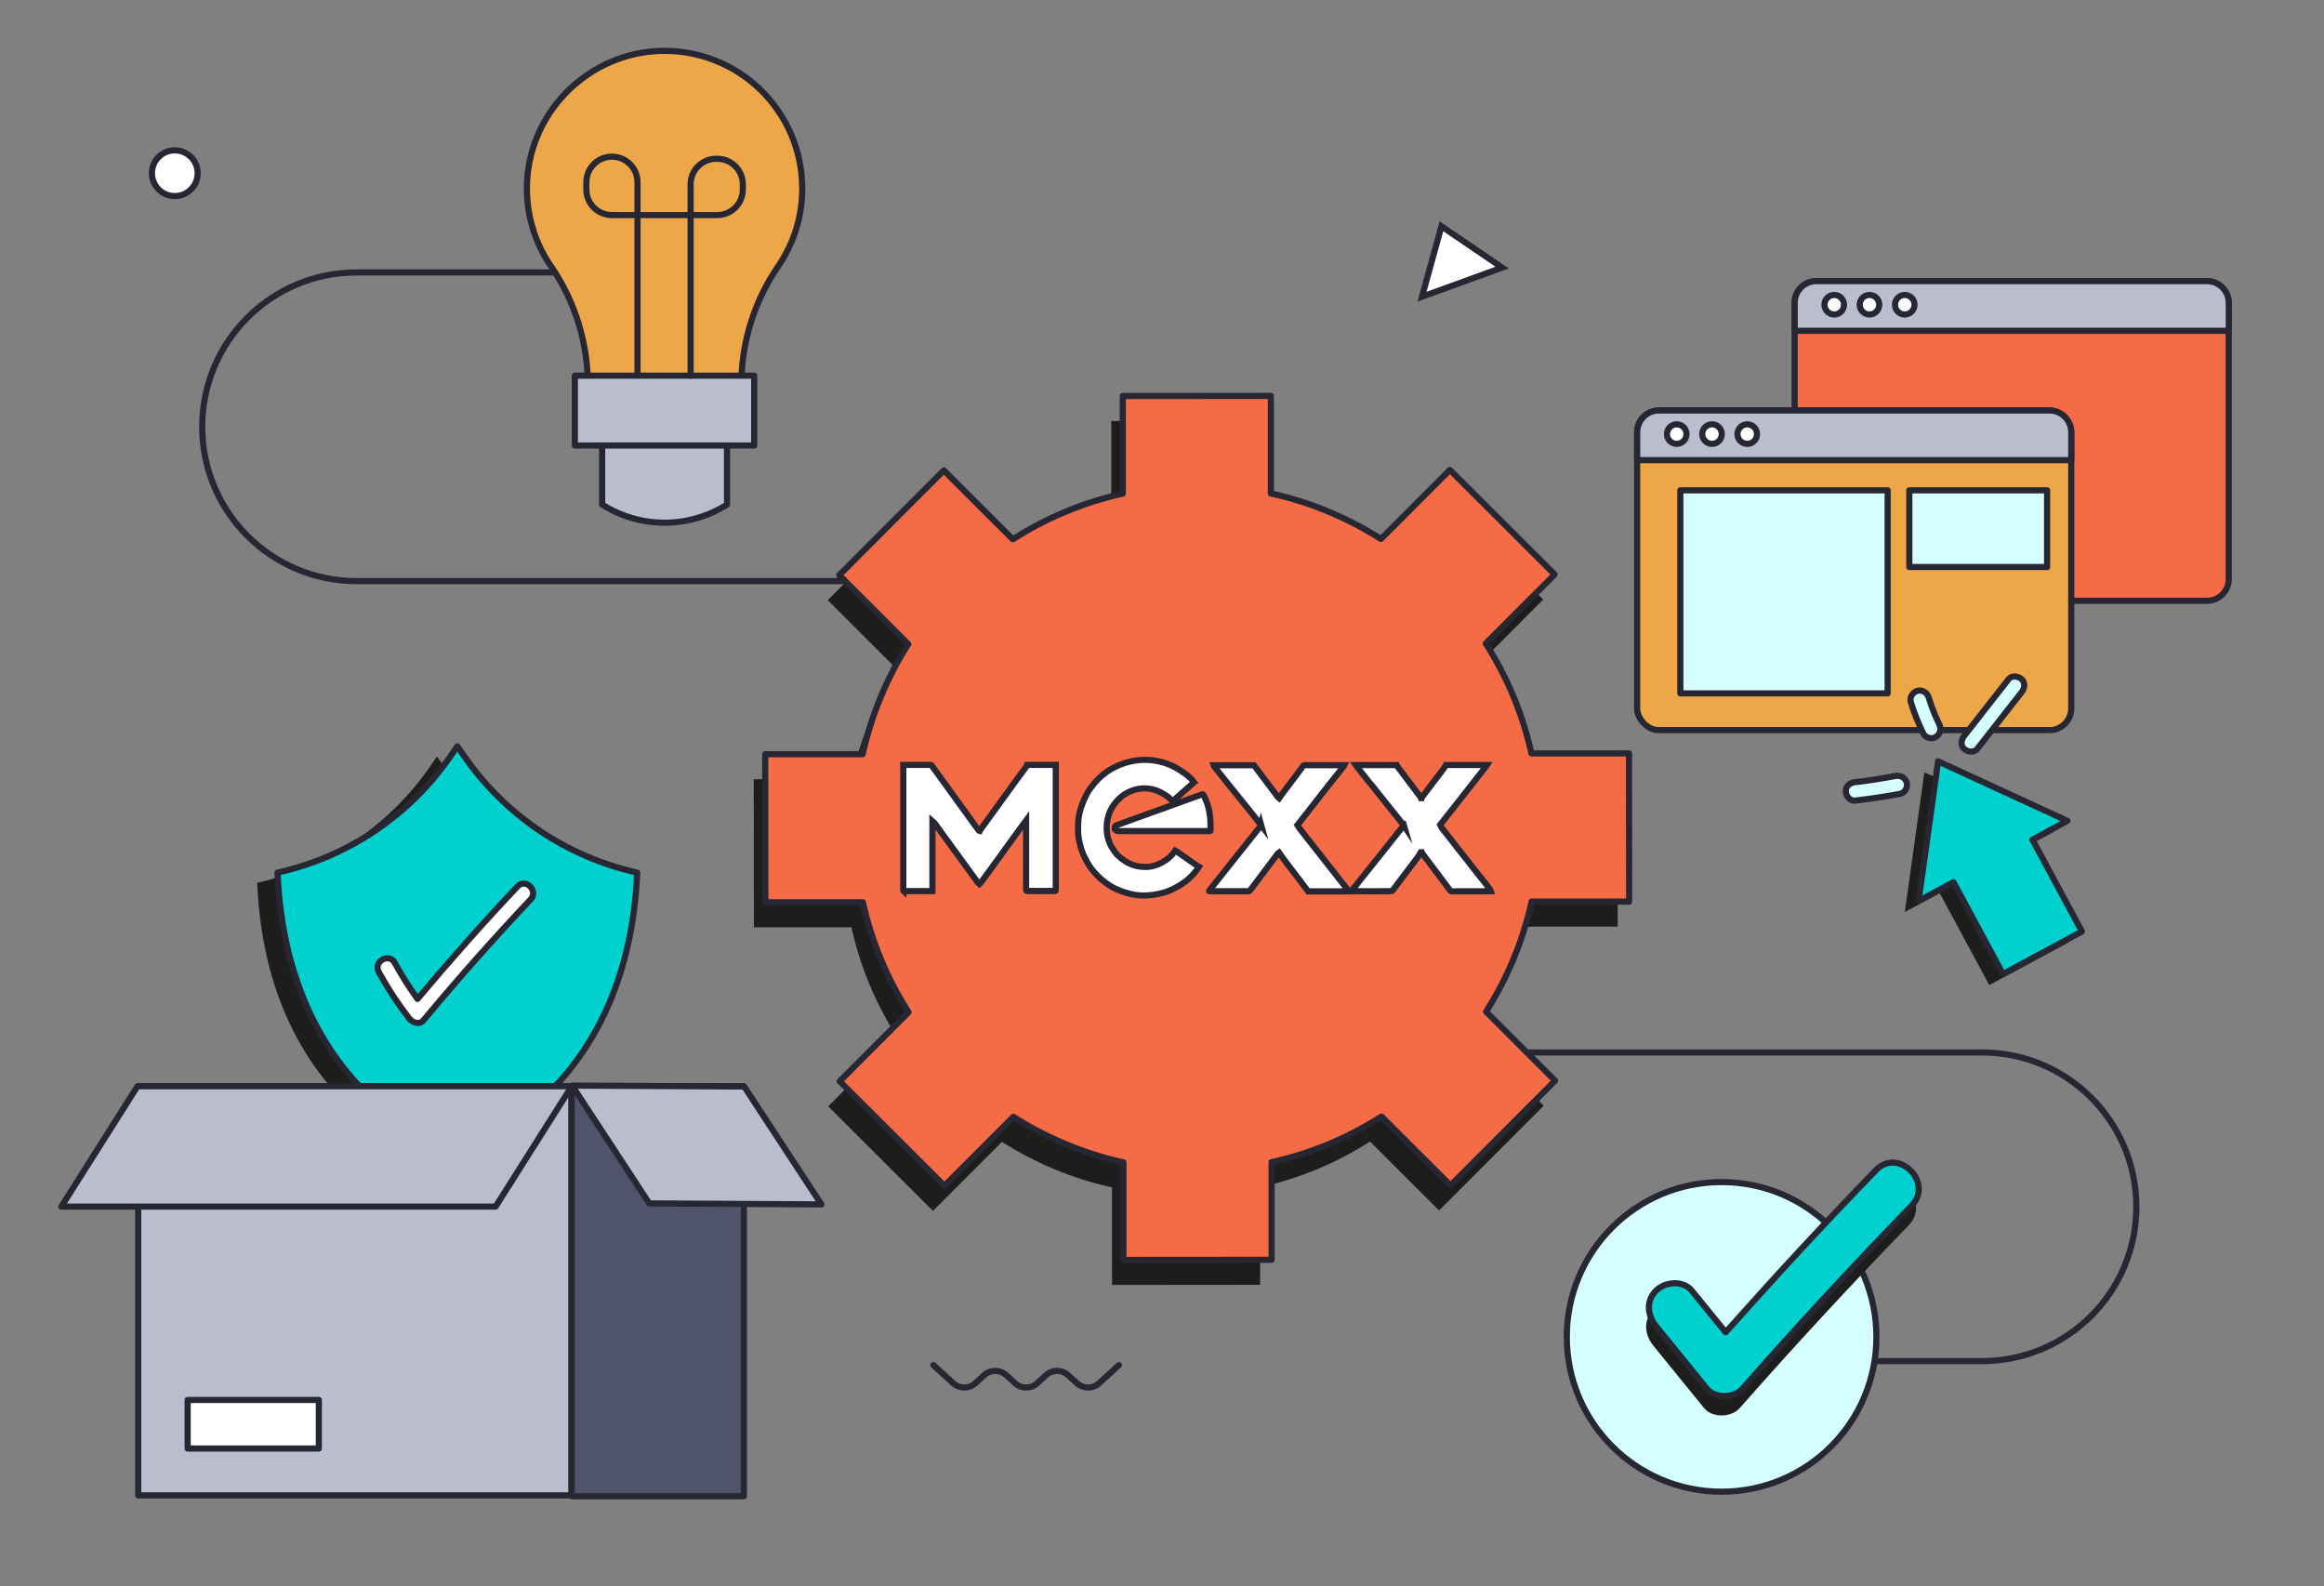 <?xml version="1.0" encoding="UTF-8"?>
<svg id="Layer_8" data-name="Layer 8" xmlns="http://www.w3.org/2000/svg" viewBox="0 0 378 258">
  <rect x="0" y="0" width="378" height="258" fill="#808080" stroke="none"/>
  <defs>
    <style>
      .cls-1 {
        fill: #f46b45;
      }

      .cls-1, .cls-2, .cls-3, .cls-4, .cls-5, .cls-6, .cls-7, .cls-8, .cls-9, .cls-10 {
        stroke: #262733;
      }

      .cls-1, .cls-2, .cls-3, .cls-4, .cls-5, .cls-8, .cls-9, .cls-10 {
        stroke-linecap: round;
        stroke-linejoin: round;
      }

      .cls-11 {
        fill: #1d1d1b;
      }

      .cls-2 {
        fill: #eda749;
      }

      .cls-3, .cls-6, .cls-7 {
        fill: #fff;
      }

      .cls-4 {
        fill: #4f546c;
      }

      .cls-5 {
        fill: #babdcd;
      }

      .cls-6 {
        fill-rule: evenodd;
      }

      .cls-6, .cls-7 {
        stroke-miterlimit: 10;
      }

      .cls-8 {
        fill: none;
      }

      .cls-9 {
        fill: #d6ffff;
      }

      .cls-10 {
        fill: #00d0ce;
      }
    </style>
  </defs>
  <path class="cls-11" d="M72.19,124.64l-1.11-1.61-1.11,1.61c-6.65,9.64-16.7,16.4-28.14,18.94,1.58,37.15,29.25,45.45,29.25,45.45,0,0,27.67-8.3,29.25-45.45-11.43-2.54-21.48-9.31-28.14-18.94Z"/>
  <path class="cls-11" d="M334.02,135.29l-21.02-9.68-3.18,22.72c.14-.07,2.49-1.34,5.68-3.06l8.05,14.94,12.85-6.92-8.05-14.94c3.28-1.77,5.68-3.06,5.68-3.06Z"/>
  <path class="cls-11" d="M263.12,150.69l-.02-24.08h-15.87c-1.43-6.46-3.98-12.49-7.43-17.88l11.21-11.23-17.04-17.01-11.22,11.24c-5.42-3.45-11.46-5.99-17.9-7.41v-15.86s-24.09.02-24.09.02v15.87c-6.46,1.43-12.49,3.98-17.88,7.43l-11.23-11.21-17.01,17.04,11.23,11.22c-3.45,5.42-5.99,11.46-7.41,17.9h-15.86s.02,24.09.02,24.09h15.87c1.43,6.46,3.98,12.49,7.43,17.88l-11.21,11.23,17.04,17.01,11.22-11.23c5.42,3.45,11.46,5.99,17.9,7.41v15.86s24.09-.02,24.09-.02v-15.87c6.46-1.43,12.49-3.98,17.88-7.43l11.23,11.21,17.01-17.04-11.23-11.22c3.45-5.42,5.99-11.46,7.41-17.9h15.86Z"/>
  <rect class="cls-1" x="291.9" y="45.72" width="70.61" height="51.99" rx="3.53" ry="3.53"/>
  <path class="cls-5" d="M362.51,53.8v-4.55c0-1.95-1.58-3.53-3.53-3.53h-63.54c-1.95,0-3.53,1.58-3.53,3.53v4.55h70.61Z"/>
  <g>
    <circle class="cls-3" cx="298.34" cy="49.56" r="1.59"/>
    <circle class="cls-3" cx="304.07" cy="49.56" r="1.59"/>
    <circle class="cls-3" cx="309.81" cy="49.56" r="1.59"/>
  </g>
  <path class="cls-8" d="M106.4,44.31h-48.41c-13.86,0-25.1,11.24-25.1,25.1h0c0,13.86,11.24,25.1,25.1,25.1h90.7"/>
  <path class="cls-8" d="M273.97,221.37h48.41c13.86,0,25.1-11.24,25.1-25.1h0c0-13.86-11.24-25.1-25.1-25.1h-90.7"/>
  <path class="cls-10" d="M75.5,122.98l-1.11-1.61-1.11,1.61c-6.65,9.64-16.7,16.4-28.14,18.94,1.58,37.15,29.25,45.45,29.25,45.45,0,0,27.67-8.3,29.25-45.45-11.43-2.54-21.48-9.31-28.14-18.94Z"/>
  <path class="cls-3" d="M84.17,144.18c-5.6,5.93-11.02,12.04-16.26,18.29-1.35-1.88-2.59-3.84-3.71-5.88-.93-1.69-3.52-.18-2.59,1.51,1.45,2.63,3.09,5.14,4.93,7.52.53.69,1.67,1.13,2.36.3,5.59-6.72,11.4-13.27,17.4-19.63,1.32-1.4-.79-3.53-2.12-2.12Z"/>
  <g>
    <path class="cls-2" d="M130.48,30.66c0-12.58-10.37-22.73-23.02-22.38-11.59.32-21.17,9.68-21.73,21.26-.25,5.12,1.22,9.89,3.89,13.77,3.92,5.7,6,12.47,6,19.39v.75h24.95v-.75c0-6.92,2.08-13.68,6-19.39,2.47-3.6,3.92-7.96,3.92-12.66Z"/>
    <rect class="cls-5" x="93.5" y="61.1" width="29.17" height="11.36"/>
    <path class="cls-5" d="M118.25,82.06h0c-6.19,3.93-14.1,3.94-20.29.01h-.02v-9.61h20.31v9.6Z"/>
    <path class="cls-8" d="M103.69,60.93v-31.29c0-2.3-1.86-4.16-4.16-4.16h0c-2.3,0-4.16,1.86-4.16,4.16v1.18c0,2.3,1.86,4.16,4.16,4.16h17.13c2.3,0,4.16-1.86,4.16-4.16v-.84c0-2.3-1.86-4.16-4.16-4.16h-.17c-2.3,0-4.16,1.86-4.16,4.16v31.12"/>
  </g>
  <path class="cls-8" d="M151.81,222.01l3.23,2.96c1.02.93,2.58.93,3.6,0l1.43-1.31c1.02-.93,2.58-.93,3.6,0l1.43,1.31c1.02.93,2.58.93,3.6,0l1.43-1.31c1.02-.93,2.58-.93,3.6,0l1.44,1.31c1.02.93,2.58.93,3.6,0l3.23-2.96"/>
  <g>
    <rect class="cls-5" x="22.48" y="176.67" width="70.46" height="66.54"/>
    <polygon class="cls-5" points="80.61 196.24 9.98 196.24 22.36 176.67 92.99 176.67 80.61 196.24"/>
    <rect class="cls-4" x="92.99" y="176.67" width="28" height="66.68" transform="translate(213.98 420.02) rotate(180)"/>
    <polygon class="cls-5" points="105.6 195.72 133.6 195.88 121.04 176.71 93.05 176.56 105.6 195.72"/>
    <rect class="cls-3" x="30.52" y="227.69" width="21.34" height="7.9"/>
  </g>
  <circle class="cls-9" cx="280.02" cy="217.43" r="25.18"/>
  <path class="cls-11" d="M304.67,193.47c-8.35,8.6-16.47,17.41-24.44,26.36-1.84-2.26-3.68-4.52-5.52-6.78-1.4-1.72-4.34-1.45-5.8,0-1.7,1.7-1.4,4.07,0,5.8,2.75,3.39,5.51,6.77,8.26,10.16,1.34,1.65,4.44,1.54,5.8,0,8.92-10.13,18.09-20.05,27.49-29.74,3.68-3.79-2.11-9.59-5.8-5.8Z"/>
  <path class="cls-1" d="M264.98,146.62l-.02-24.08h-15.87c-1.43-6.46-3.98-12.49-7.43-17.88l11.21-11.23-17.04-17.01-11.22,11.24c-5.42-3.45-11.46-5.99-17.9-7.41v-15.86s-24.09.02-24.09.02v15.87c-6.46,1.43-12.49,3.98-17.88,7.43l-11.23-11.21-17.01,17.04,11.23,11.22c-3.45,5.42-5.99,11.46-7.41,17.9h-15.86s.02,24.09.02,24.09h15.87c1.43,6.46,3.98,12.49,7.43,17.88l-11.21,11.23,17.04,17.01,11.22-11.23c5.42,3.45,11.46,5.99,17.9,7.41v15.86s24.09-.02,24.09-.02v-15.87c6.46-1.43,12.49-3.98,17.88-7.43l11.23,11.21,17.01-17.04-11.23-11.22c3.45-5.42,5.99-11.46,7.41-17.9h15.86Z"/>
  <polygon class="cls-7" points="231.29 48.26 234.45 36.8 244.33 43.52 231.29 48.26"/>
  <rect class="cls-2" x="266.28" y="66.76" width="70.61" height="51.99" rx="3.53" ry="3.53"/>
  <path class="cls-5" d="M336.89,74.84v-4.55c0-1.95-1.58-3.53-3.53-3.53h-63.54c-1.95,0-3.53,1.58-3.53,3.53v4.55h70.61Z"/>
  <rect class="cls-9" x="273.31" y="79.75" width="33.72" height="33.02"/>
  <rect class="cls-9" x="310.55" y="79.75" width="22.41" height="12.47"/>
  <g>
    <circle class="cls-3" cx="272.72" cy="70.6" r="1.59"/>
    <circle class="cls-3" cx="278.46" cy="70.6" r="1.59"/>
    <circle class="cls-3" cx="284.19" cy="70.6" r="1.59"/>
  </g>
  <path class="cls-10" d="M336.25,133.5l-21.02-9.68-3.18,22.72c.14-.07,2.49-1.34,5.68-3.06l8.05,14.94,12.85-6.92-8.05-14.94c3.28-1.77,5.68-3.06,5.68-3.06Z"/>
  <path class="cls-9" d="M310.12,127.26c-.27-.83-1.02-1.2-1.85-1.05-1.13.21-2.26.4-3.4.58-.54.08-1.07.16-1.61.23-.07,0-.19.02-.2.03-.13.02-.27.03-.4.05-.31.04-.63.08-.94.11-.78.09-1.54.62-1.5,1.5.03.73.67,1.6,1.5,1.5,2.46-.29,4.91-.65,7.35-1.11.77-.14,1.28-1.12,1.05-1.85Z"/>
  <path class="cls-9" d="M315.42,117.8c-.25-.51-.48-1.03-.71-1.55-.38-.93-.73-1.88-1.02-2.84-.23-.75-1.06-1.3-1.84-1.05-.75.24-1.29,1.04-1.05,1.85.54,1.75,1.23,3.46,2.03,5.1.35.71,1.4.96,2.05.54.72-.47.91-1.3.54-2.05Z"/>
  <path class="cls-9" d="M328.82,110.46c-.54-.49-1.6-.66-2.12,0-2.41,3.07-4.81,6.15-7.22,9.22-.48.62-.65,1.53,0,2.12.54.49,1.6.66,2.12,0,2.41-3.07,4.81-6.15,7.22-9.22.48-.62.65-1.53,0-2.12Z"/>
  <g id="Layer_1-2" data-name="Layer 1-2">
    <path class="cls-6" d="M146.92,144.82c0,.09.02.11.11.11h4.63v-11.51c.11.08,1.81,2.47,1.91,2.6.17.22.31.43.47.64l2.38,3.27c.78,1.04,1.6,2.22,2.38,3.27.11.16.4.57.5.64.11-.09.37-.48.48-.63l.47-.64c1.06-1.5,2.3-3.1,3.31-4.56.16-.24.33-.43.48-.66l.47-.64c.1-.12.14-.2.23-.33l.72-.98c.18-.23.31-.44.48-.67l.96-1.29v11.2c0,.15-.02.27.12.27h4.59c.09,0,.11-.02.11-.11v-20.4h-4.63c-.05.19-.79,1.13-.95,1.35-.76,1.07-1.72,2.31-2.43,3.34l-4.14,5.71c-.07.11-.2.23-.24.35-.11-.02-.1-.05-.16-.12-.67-.85-1.61-2.26-2.33-3.21-.98-1.29-1.98-2.78-2.94-4.06-.1-.12-.15-.21-.24-.34l-1.98-2.72c-.07-.11-.16-.3-.29-.3h-4.47v20.42h0ZM181.32,134.62c0,.45.35.55.87.55h14.6c.09,0,.11-.02.11-.11,0-1.85-.05-3.16-.73-4.85-.06-.16-.45-1.05-.54-1.05l-4.54,1.63c-.29.11-.6.2-.91.33-1.09.43-2.51.88-3.64,1.31l-4.53,1.64c-.28.11-.7.18-.7.55h0ZM175.35,134.14v.95c0,1.41.53,3.27,1,4.21.46.92.8,1.59,1.51,2.41.11.13.2.24.32.36.13.13.19.23.32.35.45.45.9.83,1.41,1.2.24.19.51.36.78.52.28.17.57.33.88.47,2.63,1.18,4.97,1.34,7.76.55,1.31-.37,3.19-1.41,4.17-2.39l.59-.59c.21-.23.78-.93.92-1.18-.12-.06-.13-.09-.24-.16-.08-.05-.16-.11-.24-.16l-1.91-1.34c-.4-.26-1.11-.81-1.45-.99-1.01,1.51-2.98,2.65-4.83,2.65-1.08,0-1.91-.19-2.76-.61-.73-.37-1.66-1.06-2.13-1.67l-.61-.9c-.11-.18-.19-.33-.27-.52-.95-2.04-.69-4.68.62-6.44.16-.22.33-.47.53-.66.42-.42.77-.76,1.29-1.07,2.35-1.42,4.96-1.13,7.09.58.23.19.4.44.63.6l3.26-2.88c.09-.09.12-.14.23-.21-.58-.87-2.39-2.09-3.23-2.5-2.57-1.29-5.45-1.49-8.22-.56-.96.32-1.85.76-2.68,1.32-.27.19-.51.38-.76.58-.8.63-1.97,2-2.46,2.89-.78,1.47-1.51,3.23-1.51,5.17h0ZM205.13,134.19c-.03.14-.41.55-.51.68l-7.93,9.96c-.04.07-.1.12.05.12h6.33c.23,0,.48-.45.68-.7l3.02-4.01c.21-.28.41-.54.61-.81.13-.18.48-.7.63-.79.64.96,2.78,3.71,3.56,4.74l1.19,1.59h6.57c-.02-.22-.35-.52-.48-.7l-1.3-1.66c-.1-.11-.18-.21-.26-.33-.18-.23-.34-.44-.52-.67l-1.59-2.02c-.18-.22-.33-.44-.52-.66l-1.04-1.33c-.41-.52-2.51-3.17-2.62-3.38l1.67-2.12c.09-.11.16-.2.24-.31,1.55-1.97,3.23-4.17,4.79-6.08l.73-.93c.1-.13.15-.17.23-.33h-5.97c-.8,0-.52-.16-1.22.79-.28.38-.55.74-.85,1.13l-1.73,2.3c-.29.39-.6.76-.86,1.16-.14-.1-.4-.47-.51-.63l-3.56-4.74h-6.6c.03.12.36.48.46.61.18.22.33.41.49.62,2.06,2.63,4.29,5.29,6.35,7.92l.48.62h0ZM228.34,134.22c-.08.05-.2.24-.27.33-2.36,2.96-4.83,6.12-7.19,9.02-.1.12-.16.21-.25.33-.15.19-.74.87-.78,1.04.47,0,6.41.05,6.57-.03.08-.04.84-1.08.96-1.25.46-.61,3.73-4.88,3.78-5.04h.08c.03.11.35.5.44.63l1.42,1.89c.64.85,1.26,1.66,1.9,2.53.16.22.3.41.46.61.07.1.42.58.48.63.2.13.77.04,1.06.04h5.54c-.04-.2-1.83-2.39-2.06-2.69l-2.1-2.68c-.81-.98-1.81-2.31-2.62-3.34-.16-.2-1.52-1.89-1.56-2.04l5.5-6.99c.09-.11.15-.2.24-.32l1.2-1.52c.09-.11.15-.2.24-.32.17-.2.34-.42.48-.63h-6.65c-.04.17-1.88,2.55-1.99,2.68-.34.46-.66.87-1,1.33-.19.24-.33.43-.51.67-.1.12-.46.58-.49.7h-.08c-.03-.11-.14-.23-.22-.33l-2.77-3.68c-.19-.24-.33-.43-.51-.67-.1-.12-.17-.22-.25-.34-.07-.1-.2-.24-.24-.35h-6.65c.13.2.32.41.47.6.68.85,1.82,2.34,2.47,3.07.18.2.33.41.49.62.18.21.33.41.49.62l3.43,4.29c.2.22.36.42.5.63h0Z"/>
  </g>
  <path class="cls-10" d="M305.12,190.32c-8.35,8.6-16.47,17.41-24.44,26.36-1.84-2.26-3.68-4.52-5.52-6.78-1.4-1.72-4.34-1.45-5.8,0-1.7,1.7-1.4,4.07,0,5.8,2.75,3.39,5.51,6.77,8.26,10.16,1.34,1.65,4.44,1.54,5.8,0,8.92-10.13,18.09-20.05,27.49-29.74,3.68-3.79-2.11-9.59-5.8-5.8Z"/>
  <circle class="cls-7" cx="28.43" cy="28.17" r="3.72"/>
</svg>